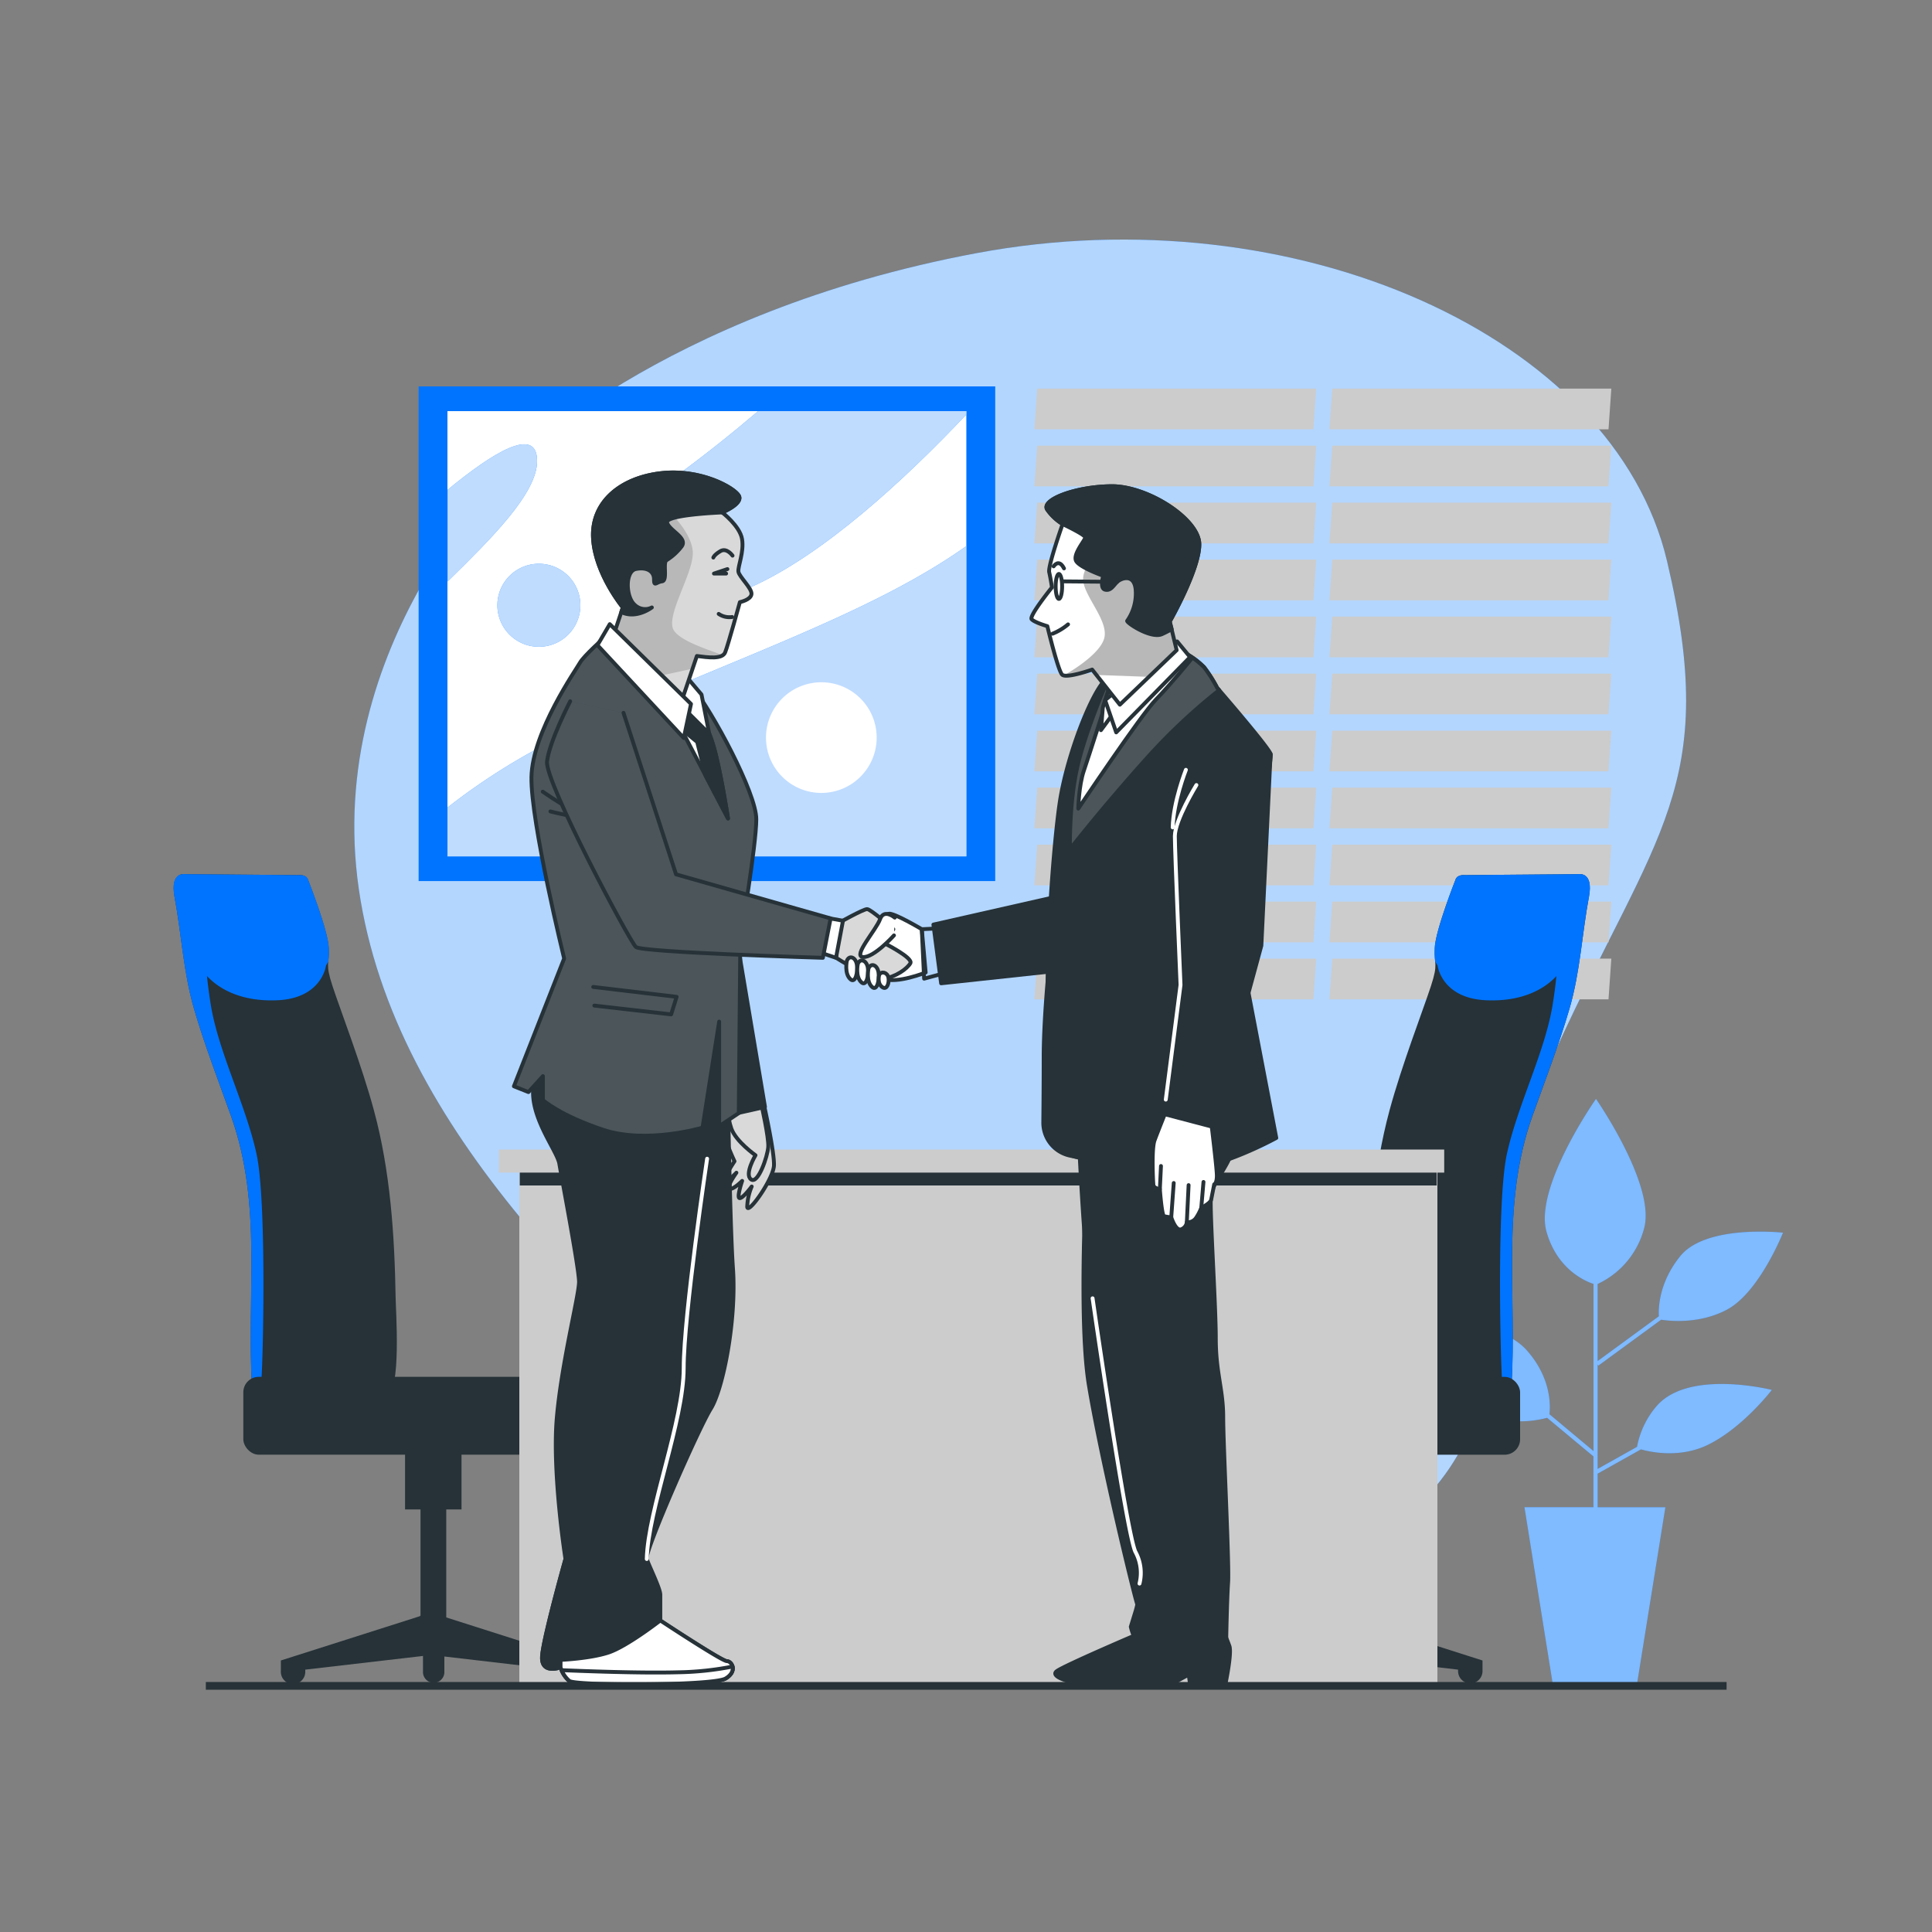 <svg viewBox="0 0 500 500" xmlns:xlink="http://www.w3.org/1999/xlink" xmlns="http://www.w3.org/2000/svg"><rect x="0" y="0" width="500" height="500" fill="#808080" stroke="none"/><defs><clipPath id="freepik--clip-path--inject-4"><rect style="fill:#fff" height="115.22" width="134.29" y="106.4" x="115.8"></rect></clipPath><clipPath id="freepik--clip-path-2--inject-4"><path style="fill:#fff;stroke:#263238;stroke-linecap:round;stroke-linejoin:round" d="M197.66,285.64s2.8,12.51,2.64,16-6.75,12.84-6.92,10.7a14.6,14.6,0,0,1,1.16-5.27s-2.31,3.13-3.13,3,.66-4.45.66-4.45-2.47,2.47-3.3,2,1.81-4.12,1.81-4.12-3,3.13-3.12,2.14,2.63-5.1,2.63-5.1-2.8-5.93-3-8.4a8,8,0,0,1,1.64-4.77Z"></path></clipPath><clipPath id="freepik--clip-path-3--inject-4"><path style="fill:#fff;stroke:#263238;stroke-linecap:round;stroke-linejoin:round" d="M197,285.64s2,8.73,1.82,11.2-2.64,9.71-4.45,8.39,1.15-6.25,1.15-6.25-5.08-3.57-6.25-6.92-.5-4.77-.5-4.77Z"></path></clipPath><clipPath id="freepik--clip-path-4--inject-4"><path style="fill:#263238;stroke:#263238;stroke-linecap:round;stroke-linejoin:round" d="M156.5,164.91s-5.45,4.88-6.39,6.57-12.38,18-12.57,29.66S146,248.06,146,248.06L133,281.13l3.76,1.5,3.75-4.13v6.2s4.32,3.94,15.58,7.69,25.72-.56,25.72-.56l4.31-27.44v27.07l5.07-3.38L191.6,243s4.13-24.21,4.13-31-11.45-28-16.52-34.16-13.52-11.26-16-13.14S156.5,164.91,156.5,164.91Z"></path></clipPath><clipPath id="freepik--clip-path-5--inject-4"><path style="fill:#fff;stroke:#263238;stroke-linecap:round;stroke-linejoin:round" d="M186.91,132.62s4.56,3.5,5.13,6.88-1.13,7.14-.94,8.45,3.56,4.32,3.38,5.82-3,2.06-3,2.06-3.06,11.14-3.81,13-4.51,1.31-7.32.94l-5.07,15L158.56,165.1l2.63-7.89s-7.13-8.63-7.7-17.83,6.76-15.58,17.27-16.89,19.34,3.75,20.46,5.82S186.91,132.62,186.91,132.62Z"></path></clipPath><clipPath id="freepik--clip-path-6--inject-4"><path style="fill:#fff;stroke:#263238;stroke-linecap:round;stroke-linejoin:round" d="M217,238.88s6.4-3.6,7.4-3.6,6.8,5.2,6.8,5.2l-2.4,3.6s7.6,3.8,6.8,5.2-3.8,3.6-7,4-12.2-5.4-12.2-5.4Z"></path></clipPath><clipPath id="freepik--clip-path-7--inject-4"><path style="fill:#263238;stroke:#263238;stroke-linecap:round;stroke-linejoin:round" d="M147.57,181.48s-5.4,10.4-6,15.6,21.4,46.6,23,48,48.39,2.8,48.39,2.8l2-10.2-40-11.4-13.6-41.8"></path></clipPath><clipPath id="freepik--clip-path-8--inject-4"><path style="fill:#263238;stroke:#263238;stroke-linecap:round;stroke-linejoin:round" d="M315,178a37.14,37.14,0,0,0-3.34-5.26,20,20,0,0,0-4.94-3.67c-6.36-2.51-14.68,1.13-19.51,5.73-.64,1.42-5.68,12.92-8.07,22.32-2.55,10-2.23,22.64-2.23,22.64s8.45-10.84,19.92-23.59a152.09,152.09,0,0,1,18.7-17.57Z"></path></clipPath><clipPath id="freepik--clip-path-9--inject-4"><path style="fill:#fff;stroke:#263238;stroke-linecap:round;stroke-linejoin:round" d="M275,135.63s-3.83,10.88-3.47,12.44.72,3.94.72,3.94-6,7.41-5.26,8.25,4.06,1.79,4.06,1.79,2.75,11.48,3.83,12.55,7.77-1.31,7.77-1.31l7.17,9.08,14.7-14.1-1.79-7.41s7.77-13.63,7.65-20.09S297,125.71,287.55,125.83s-18.29,3.59-16.5,6.1A13.54,13.54,0,0,0,275,135.63Z"></path></clipPath></defs><g id="freepik--background-simple--inject-4"><path style="fill:#0074FF" d="M131.92,120.89s-48.27,45.74-39.06,109.2S158.55,342.56,203,383.34s107.55,46.38,153.07,15.17S377,327.83,402.72,271.56s42.49-68.19,28.69-126.42S335,50.12,252.77,65.51,131.92,120.89,131.92,120.89Z"></path><path style="fill:#fff;opacity:0.7" d="M131.92,120.89s-48.27,45.74-39.06,109.2S158.55,342.56,203,383.34s107.55,46.38,153.07,15.17S377,327.83,402.72,271.56s42.49-68.19,28.69-126.42S335,50.12,252.77,65.51,131.92,120.89,131.92,120.89Z"></path></g><g id="freepik--Window--inject-4"><polygon style="fill:#ccc" points="339.91 111.11 267.69 111.11 268.42 100.58 340.64 100.58 339.91 111.11"></polygon><polygon style="fill:#ccc" points="339.91 125.86 267.69 125.86 268.42 115.33 340.64 115.33 339.91 125.86"></polygon><polygon style="fill:#ccc" points="339.91 140.62 267.69 140.62 268.42 130.08 340.64 130.08 339.91 140.62"></polygon><polygon style="fill:#ccc" points="339.91 155.37 267.69 155.37 268.42 144.83 340.64 144.83 339.91 155.37"></polygon><polygon style="fill:#ccc" points="339.91 170.12 267.69 170.12 268.42 159.58 340.64 159.58 339.91 170.12"></polygon><polygon style="fill:#ccc" points="339.91 184.87 267.69 184.87 268.42 174.34 340.64 174.34 339.91 184.87"></polygon><polygon style="fill:#ccc" points="339.91 199.62 267.69 199.62 268.42 189.09 340.64 189.09 339.91 199.62"></polygon><polygon style="fill:#ccc" points="339.91 214.38 267.69 214.38 268.42 203.84 340.64 203.84 339.91 214.38"></polygon><polygon style="fill:#ccc" points="339.91 229.13 267.69 229.13 268.42 218.59 340.64 218.59 339.91 229.13"></polygon><polygon style="fill:#ccc" points="339.91 243.88 267.69 243.88 268.42 233.34 340.64 233.34 339.91 243.88"></polygon><polygon style="fill:#ccc" points="339.91 258.63 267.69 258.63 268.42 248.09 340.64 248.09 339.91 258.63"></polygon><polygon style="fill:#ccc" points="416.28 111.11 344.05 111.11 344.78 100.58 417.01 100.58 416.28 111.11"></polygon><polygon style="fill:#ccc" points="416.28 125.86 344.05 125.86 344.78 115.33 417.01 115.33 416.28 125.86"></polygon><polygon style="fill:#ccc" points="416.28 140.62 344.05 140.62 344.78 130.08 417.01 130.08 416.28 140.62"></polygon><polygon style="fill:#ccc" points="416.28 155.37 344.05 155.37 344.78 144.83 417.01 144.83 416.28 155.37"></polygon><polygon style="fill:#ccc" points="416.28 170.12 344.05 170.12 344.78 159.58 417.01 159.58 416.28 170.12"></polygon><polygon style="fill:#ccc" points="416.28 184.87 344.05 184.87 344.78 174.34 417.01 174.34 416.28 184.87"></polygon><polygon style="fill:#ccc" points="416.28 199.62 344.05 199.62 344.78 189.09 417.01 189.09 416.28 199.62"></polygon><polygon style="fill:#ccc" points="416.28 214.38 344.05 214.38 344.78 203.84 417.01 203.84 416.28 214.38"></polygon><polygon style="fill:#ccc" points="416.28 229.13 344.05 229.13 344.78 218.59 417.01 218.59 416.28 229.13"></polygon><polygon style="fill:#ccc" points="416.28 243.88 344.05 243.88 344.78 233.34 417.01 233.34 416.28 243.88"></polygon><polygon style="fill:#ccc" points="416.28 258.63 344.05 258.63 344.78 248.09 417.01 248.09 416.28 258.63"></polygon></g><g id="freepik--Picture--inject-4"><rect style="fill:#0074FF" height="128.02" width="149.22" y="100" x="108.34"></rect><rect style="fill:#fff" height="115.22" width="134.29" y="106.4" x="115.8"></rect><g style="clip-path:url(#freepik--clip-path--inject-4)"><path style="fill:#0074FF" d="M250.09,141.33c-24.15,17.18-58.74,28.58-98.87,46.49A165.3,165.3,0,0,0,115.8,209v12.63H250.09Z"></path><path style="fill:#0074FF" d="M250.09,106.4H196.2c-6,5.13-13.09,10.86-21.47,17-30.67,22.49-17.38,45,19.43,28.62,18.89-8.39,39.92-27.82,55.93-44.75Z"></path><path style="fill:#0074FF" d="M139,119.32c0-9.39-11.69-2-23.15,7.44v23.71C127,139.53,139,127.72,139,119.32Z"></path><path style="fill:#0074FF" d="M150.2,156.64a10.74,10.74,0,1,1-10.74-10.74A10.74,10.74,0,0,1,150.2,156.64Z"></path><path style="fill:#fff;opacity:0.75" d="M250.09,141.33c-24.15,17.18-58.74,28.58-98.87,46.49A165.3,165.3,0,0,0,115.8,209v12.63H250.09Z"></path><path style="fill:#fff;opacity:0.75" d="M250.09,106.4H196.2c-6,5.13-13.09,10.86-21.47,17-30.67,22.49-17.38,45,19.43,28.62,18.89-8.39,39.92-27.82,55.93-44.75Z"></path><g style="opacity:0.75"><path style="fill:#fff" d="M139,119.32c0-9.39-11.69-2-23.15,7.44v23.71C127,139.53,139,127.72,139,119.32Z"></path></g><path style="fill:#fff;opacity:0.75" d="M150.2,156.64a10.74,10.74,0,1,1-10.74-10.74A10.74,10.74,0,0,1,150.2,156.64Z"></path></g><path style="fill:#fff" d="M226.88,190.89a14.32,14.32,0,1,1-14.31-14.32A14.31,14.31,0,0,1,226.88,190.89Z"></path></g><g id="freepik--Plants--inject-4"><path style="fill:#0074FF" d="M428.74,363.88a22.52,22.52,0,0,0-5.08,10.56l-10.19,5.71v-27l.2.27,16.23-11.88c2.05.32,9.93,1.22,17.11-2.65,8.34-4.49,14.43-19.87,14.43-19.87s-19.88-2.25-26.61,6.09c-5.46,6.76-5.65,13.31-5.52,15.54l-15.84,11.59V332.29a22.06,22.06,0,0,0,12.07-14.57c2.88-11.22-12.5-33.33-12.5-33.33s-16,22.76-12.83,34.3c2.72,9.77,10,12.87,12.19,13.59v43.25L401,366c.26-2.28.47-9.41-5.88-16.55-7.7-8.66-28.21-8-28.21-8s8.65,17.31,16,23.08c6.44,5,15.33,3,17.47,2.39l12,10v13.15H394.53l7.29,45.56h21.87L431,390.08H413.47v-8.7l11.2-6.28c2.72.76,10.33,2.32,17.53-1.28,9-4.49,16.35-14.11,16.35-14.11S437.08,354.26,428.74,363.88Z"></path><path style="fill:#fff;opacity:0.5" d="M428.74,363.88a22.52,22.52,0,0,0-5.08,10.56l-10.19,5.71v-27l.2.27,16.23-11.88c2.05.32,9.93,1.22,17.11-2.65,8.34-4.49,14.43-19.87,14.43-19.87s-19.88-2.25-26.61,6.09c-5.46,6.76-5.65,13.31-5.52,15.54l-15.84,11.59V332.29a22.06,22.06,0,0,0,12.07-14.57c2.88-11.22-12.5-33.33-12.5-33.33s-16,22.76-12.83,34.3c2.72,9.77,10,12.87,12.19,13.59v43.25L401,366c.26-2.28.47-9.41-5.88-16.55-7.7-8.66-28.21-8-28.21-8s8.65,17.31,16,23.08c6.44,5,15.33,3,17.47,2.39l12,10v13.15H394.53l7.29,45.56h21.87L431,390.08H413.47v-8.7l11.2-6.28c2.72.76,10.33,2.32,17.53-1.28,9-4.49,16.35-14.11,16.35-14.11S437.08,354.26,428.74,363.88Z"></path></g><g id="freepik--Desk--inject-4"><path style="fill:#263238" d="M408.53,226.23l-29.43.25s-2-.25-2.43,1.21c0,0-5.11,12.9-5.35,17.52s1,3.89-1,10-7.54,20.43-10.7,32.11c-4.25,15.69-5.36,32.35-5.63,48.55,0,2.6-1.6,25,2.45,25,3.36,0,34.33,4.11,34.7-1.86,1.49-23.8-2.81-47.05,5.45-70.19,3.21-9,6.89-18.48,9.62-27.88s3.2-19.18,5-28.8C412.42,225.5,408.53,226.23,408.53,226.23Z"></path><path style="fill:#0074FF" d="M411.42,229.15c-.29-3.4-2.89-2.92-2.89-2.92l-29.43.25s-2-.25-2.43,1.21c0,0-5.11,12.9-5.35,17.52a21.2,21.2,0,0,0,.1,3.66l.62,1s1,8.51,12.65,9,18.25-4.87,20.68-10,3.41-13.38,5.35-18.25A16.16,16.16,0,0,1,411.42,229.15Z"></path><path style="fill:#0074FF" d="M404.59,238.65c-2,7.11-.79,9.08-2.76,21.32s-9.08,26-11.85,38.69-1.57,57.24-1.18,59.22a17.12,17.12,0,0,1,.17,3.17c1.33-.5,2.13-1.18,2.19-2.11,1.49-23.8-2.81-47.05,5.45-70.19,3.21-9,6.89-18.48,9.62-27.88s3.2-19.18,5-28.8c.75-4-.43-5.31-1.46-5.7l0,0A53,53,0,0,0,404.59,238.65Z"></path><path style="fill:#263238" d="M347.74,418.28l-.2-.16V390.64h3.95V373.27h-14.6v17.37h3.94v27.95l-34.94,11.14v2.76a3.16,3.16,0,1,0,6.32,0v-.39l29.22-3.4v4.19a2.76,2.76,0,0,0,5.52,0v-4.33l30.4,3.54v.39a3.16,3.16,0,1,0,6.32,0v-2.76Z"></path><rect style="fill:#263238" rx="4" height="20.15" width="94.77" y="356.33" x="298.63"></rect><path style="fill:#263238" d="M47.84,226.23l29.43.25s2-.25,2.44,1.21c0,0,5.11,12.9,5.35,17.52s-1,3.89,1,10,7.54,20.43,10.7,32.11c4.26,15.69,5.36,32.35,5.63,48.55,0,2.6,1.6,25-2.45,25-3.35,0-34.32,4.11-34.7-1.86-1.48-23.8,2.81-47.05-5.45-70.19-3.21-9-6.89-18.48-9.61-27.88s-3.2-19.18-5-28.8C44,225.5,47.84,226.23,47.84,226.23Z"></path><path style="fill:#0074FF" d="M45,229.15c.29-3.4,2.88-2.92,2.88-2.92l29.43.25s2-.25,2.44,1.21c0,0,5.11,12.9,5.35,17.52a22,22,0,0,1-.11,3.66l-.62,1s-1,8.51-12.65,9S53.44,254,51,248.86s-3.4-13.38-5.35-18.25A13.74,13.74,0,0,0,45,229.15Z"></path><path style="fill:#0074FF" d="M51.78,238.65c2,7.11.79,9.08,2.76,21.32s9.09,26,11.85,38.69S68,355.9,67.57,357.88a18,18,0,0,0-.17,3.17c-1.32-.5-2.13-1.18-2.19-2.11-1.48-23.8,2.81-47.05-5.45-70.19-3.21-9-6.89-18.48-9.61-27.88s-3.2-19.18-5-28.8c-.74-4,.44-5.31,1.46-5.7l0,0A52.5,52.5,0,0,1,51.78,238.65Z"></path><path style="fill:#263238" d="M108.63,418.28l.2-.16V390.64h-4V373.27h14.61v17.37h-3.95v27.95l34.94,11.14v2.76a3.16,3.16,0,0,1-6.32,0v-.39L115,428.7v4.19a2.77,2.77,0,0,1-5.53,0v-4.33L79,432.1v.39a3.16,3.16,0,1,1-6.31,0v-2.76Z"></path><rect style="fill:#263238" transform="translate(220.72 732.8) rotate(180)" rx="4" height="20.15" width="94.77" y="356.33" x="62.98"></rect><rect style="fill:#ccc" height="136.56" width="237.6" y="299.74" x="134.4"></rect><rect style="fill:#263238" height="3.78" width="237.3" y="303.02" x="134.52"></rect><rect style="fill:#ccc" height="5.97" width="244.65" y="297.5" x="129.11"></rect></g><g id="freepik--Characters--inject-4"><path style="fill:#fff" d="M197.66,285.64s2.8,12.51,2.64,16-6.75,12.84-6.92,10.7a14.6,14.6,0,0,1,1.16-5.27s-2.31,3.13-3.13,3,.66-4.45.66-4.45-2.47,2.47-3.3,2,1.81-4.12,1.81-4.12-3,3.13-3.12,2.14,2.63-5.1,2.63-5.1-2.8-5.93-3-8.4a8,8,0,0,1,1.64-4.77Z"></path><g style="clip-path:url(#freepik--clip-path-2--inject-4)"><path style="fill:#d9d9d9" d="M197.66,285.64s2.8,12.51,2.64,16-6.75,12.84-6.92,10.7a14.6,14.6,0,0,1,1.16-5.27s-2.31,3.13-3.13,3,.66-4.45.66-4.45-2.47,2.47-3.3,2,1.81-4.12,1.81-4.12-3,3.13-3.12,2.14,2.63-5.1,2.63-5.1-2.8-5.93-3-8.4a8,8,0,0,1,1.64-4.77Z"></path></g><path style="fill:none;stroke:#263238;stroke-linecap:round;stroke-linejoin:round" d="M197.66,285.64s2.8,12.51,2.64,16-6.75,12.84-6.92,10.7a14.6,14.6,0,0,1,1.16-5.27s-2.31,3.13-3.13,3,.66-4.45.66-4.45-2.47,2.47-3.3,2,1.81-4.12,1.81-4.12-3,3.13-3.12,2.14,2.63-5.1,2.63-5.1-2.8-5.93-3-8.4a8,8,0,0,1,1.64-4.77Z"></path><path style="fill:#fff" d="M197,285.64s2,8.73,1.82,11.2-2.64,9.71-4.45,8.39,1.15-6.25,1.15-6.25-5.08-3.57-6.25-6.92-.5-4.77-.5-4.77Z"></path><g style="clip-path:url(#freepik--clip-path-3--inject-4)"><path style="fill:#d9d9d9" d="M197,285.64s2,8.73,1.82,11.2-2.64,9.71-4.45,8.39,1.15-6.25,1.15-6.25-5.08-3.57-6.25-6.92-.5-4.77-.5-4.77Z"></path></g><path style="fill:none;stroke:#263238;stroke-linecap:round;stroke-linejoin:round" d="M197,285.64s2,8.73,1.82,11.2-2.64,9.71-4.45,8.39,1.15-6.25,1.15-6.25-5.08-3.57-6.25-6.92-.5-4.77-.5-4.77Z"></path><polygon style="fill:#263238;stroke:#263238;stroke-linecap:round;stroke-linejoin:round" points="190.97 244.73 197.98 286.48 188.1 288.71 178.22 256.52 190.97 244.73"></polygon><path style="fill:#263238;stroke:#263238;stroke-linecap:round;stroke-linejoin:round" d="M188.1,265.13s.64,49.72,1.59,63.11-2.55,31.24-5.73,36.34-17.22,37-16.58,38.89,3.51,7.65,3.51,9.24v6.69s15.93,10.52,17.21,10.52,2.87,2.55-.32,4.47-38.89,1.91-40.48.63a7.72,7.72,0,0,1-2.23-3.5s-5.1,1.91-4.78-2.87,6.05-25.18,6.05-25.18-3.5-22.32-2.23-36.66,5.74-31.56,5.74-35.06-4.46-26.78-5.1-30.6-9.88-14.67-5.74-23.27,7.33-22.32,8.61-23.27,18.49-1.6,25.5,0S187.78,256.2,188.1,265.13Z"></path><path style="fill:#263238" d="M156.5,164.91s-5.45,4.88-6.39,6.57-12.38,18-12.57,29.66S146,248.06,146,248.06L133,281.13l3.76,1.5,3.75-4.13v6.2s4.32,3.94,15.58,7.69,25.72-.56,25.72-.56l4.31-27.44v27.07l5.07-3.38L191.6,243s4.13-24.21,4.13-31-11.45-28-16.52-34.16-13.52-11.26-16-13.14S156.5,164.91,156.5,164.91Z"></path><g style="clip-path:url(#freepik--clip-path-4--inject-4)"><path style="fill:#fff;opacity:0.17" d="M156.5,164.91s-5.45,4.88-6.39,6.57-12.38,18-12.57,29.66S146,248.06,146,248.06L133,281.13l3.76,1.5,3.75-4.13v6.2s4.32,3.94,15.58,7.69,25.72-.56,25.72-.56l4.31-27.44v27.07l5.07-3.38L191.6,243s4.13-24.21,4.13-31-11.45-28-16.52-34.16-13.52-11.26-16-13.14S156.5,164.91,156.5,164.91Z"></path><path style="fill:none;stroke:#263238;stroke-linecap:round;stroke-linejoin:round" d="M140.46,204.88s6.82,4.83,11.36,6.53"></path><path style="fill:none;stroke:#263238;stroke-linecap:round;stroke-linejoin:round" d="M142.45,210s7.67,2,11.64,2"></path><polyline style="fill:none;stroke:#263238;stroke-linecap:round;stroke-linejoin:round" points="153.53 255.42 175.11 257.98 173.69 262.52 153.81 260.25"></polyline></g><path style="fill:none;stroke:#263238;stroke-linecap:round;stroke-linejoin:round" d="M156.5,164.91s-5.45,4.88-6.39,6.57-12.38,18-12.57,29.66S146,248.06,146,248.06L133,281.13l3.76,1.5,3.75-4.13v6.2s4.32,3.94,15.58,7.69,25.72-.56,25.72-.56l4.31-27.44v27.07l5.07-3.38L191.6,243s4.13-24.21,4.13-31-11.45-28-16.52-34.16-13.52-11.26-16-13.14S156.5,164.91,156.5,164.91Z"></path><path style="fill:#fff;stroke:#263238;stroke-linecap:round;stroke-linejoin:round" d="M155.37,166l20.84,22.53,12.2,23.28s-2.63-17.27-4.88-22S171.14,173.36,170,170.73,155.37,166,155.37,166Z"></path><path style="fill:#263238;stroke:#263238;stroke-linecap:round;stroke-linejoin:round" d="M182.64,200.83l5.77,11s-1.79-11.77-3.69-18.52l-1.19-3.45a62.49,62.49,0,0,0-5.42-8l-3.27-.65,1.37,7.36,4.22,3.45Z"></path><path style="fill:#fff;stroke:#263238;stroke-linecap:round;stroke-linejoin:round" d="M177.08,174.49l1.08,1.25,3.39,4,2,10.16-8.69-8.67S176,176,177.08,174.49Z"></path><path style="fill:#fff" d="M186.91,132.62s4.56,3.5,5.13,6.88-1.13,7.14-.94,8.45,3.56,4.32,3.38,5.82-3,2.06-3,2.06-3.06,11.14-3.81,13-4.51,1.31-7.32.94l-5.07,15L158.56,165.1l2.63-7.89s-7.13-8.63-7.7-17.83,6.76-15.58,17.27-16.89,19.34,3.75,20.46,5.82S186.91,132.62,186.91,132.62Z"></path><g style="clip-path:url(#freepik--clip-path-5--inject-4)"><path style="fill:#d9d9d9" d="M186.91,132.62s4.56,3.5,5.13,6.88-1.13,7.14-.94,8.45,3.56,4.32,3.38,5.82-3,2.06-3,2.06-3.06,11.14-3.81,13-4.51,1.31-7.32.94l-5.07,15L158.56,165.1l2.63-7.89s-7.13-8.63-7.7-17.83,6.76-15.58,17.27-16.89,19.34,3.75,20.46,5.82S186.91,132.62,186.91,132.62Z"></path><path style="fill:#b8b8b8" d="M167.43,175.56c2.82-.57,7.55-1.55,11.81-2.51l1.1-3.26c2.34.31,5.34.75,6.7-.2-3.2-1.32-11.12-3.63-12.74-6.6-2-3.69,5-14.43,5-19.8s-6.71-11.41-6.71-11.41c-3.23-3.07-9.12-4-14.35-4a14.08,14.08,0,0,0-4.78,11.65c.57,9.2,7.7,17.83,7.7,17.83l-2.63,7.89Z"></path></g><path style="fill:none;stroke:#263238;stroke-linecap:round;stroke-linejoin:round" d="M186.91,132.62s4.56,3.5,5.13,6.88-1.13,7.14-.94,8.45,3.56,4.32,3.38,5.82-3,2.06-3,2.06-3.06,11.14-3.81,13-4.51,1.31-7.32.94l-5.07,15L158.56,165.1l2.63-7.89s-7.13-8.63-7.7-17.83,6.76-15.58,17.27-16.89,19.34,3.75,20.46,5.82S186.91,132.62,186.91,132.62Z"></path><path style="fill:#263238;stroke:#263238;stroke-linecap:round;stroke-linejoin:round" d="M186.91,132.62s5.44-2.25,4.31-4.31-9.95-7.14-20.46-5.82-17.83,7.69-17.27,16.89,7.7,17.83,7.7,17.83l-.4,1.2c3.89,1.9,7.91-1.2,7.91-1.2a3.87,3.87,0,0,1-4.51-.75c-2.25-2.06-2.44-8.63.38-9.2s4.69.57,4.69,2.63.56.75,2.07.56.18-4.69,1.12-5.44a14.69,14.69,0,0,0,3.94-3.57c1.69-2.25-3.19-4.12-3.75-6.19S186.91,132.62,186.91,132.62Z"></path><polyline style="fill:none;stroke:#263238;stroke-linecap:round;stroke-linejoin:round" points="188.25 147.28 184.77 148.44 187.92 148.44"></polyline><path style="fill:none;stroke:#263238;stroke-linecap:round;stroke-linejoin:round" d="M189.58,143.8s-1.49-2.15-3.15-1.16-1.82,1.66-1.82,1.66"></path><path style="fill:none;stroke:#263238;stroke-linecap:round;stroke-linejoin:round" d="M186,158.88a4.89,4.89,0,0,0,3.48.8"></path><polygon style="fill:#fff;stroke:#263238;stroke-linecap:round;stroke-linejoin:round" points="157.81 161.53 178.83 182.18 176.96 191 154.62 166.97 157.81 161.53"></polygon><path style="fill:#fff;stroke:#263238;stroke-linecap:round;stroke-linejoin:round" d="M238.56,240.48s-7.4-4.4-8.6-4-12.8,8.8-12,10.8,7,4.6,10.6,6,11-1.6,11-1.6Z"></path><path style="fill:#fff" d="M217,238.88s6.4-3.6,7.4-3.6,6.8,5.2,6.8,5.2l-2.4,3.6s7.6,3.8,6.8,5.2-3.8,3.6-7,4-12.2-5.4-12.2-5.4Z"></path><g style="clip-path:url(#freepik--clip-path-6--inject-4)"><path style="fill:#d9d9d9" d="M217,238.88s6.4-3.6,7.4-3.6,6.8,5.2,6.8,5.2l-2.4,3.6s7.6,3.8,6.8,5.2-3.8,3.6-7,4-12.2-5.4-12.2-5.4Z"></path></g><path style="fill:none;stroke:#263238;stroke-linecap:round;stroke-linejoin:round" d="M217,238.88s6.4-3.6,7.4-3.6,6.8,5.2,6.8,5.2l-2.4,3.6s7.6,3.8,6.8,5.2-3.8,3.6-7,4-12.2-5.4-12.2-5.4Z"></path><polygon style="fill:#fff;stroke:#263238;stroke-linecap:round;stroke-linejoin:round" points="212.56 237.28 218.16 238.28 216.36 247.88 211.56 246.28 212.56 237.28"></polygon><path style="fill:#263238" d="M147.57,181.48s-5.4,10.4-6,15.6,21.4,46.6,23,48,48.39,2.8,48.39,2.8l2-10.2-40-11.4-13.6-41.8"></path><g style="clip-path:url(#freepik--clip-path-7--inject-4)"><path style="fill:#fff;opacity:0.17" d="M147.57,181.48s-5.4,10.4-6,15.6,21.4,46.6,23,48,48.39,2.8,48.39,2.8l2-10.2-40-11.4-13.6-41.8"></path></g><path style="fill:none;stroke:#263238;stroke-linecap:round;stroke-linejoin:round" d="M147.57,181.48s-5.4,10.4-6,15.6,21.4,46.6,23,48,48.39,2.8,48.39,2.8l2-10.2-40-11.4-13.6-41.8"></path><path style="fill:#fff;stroke:#263238;stroke-linecap:round;stroke-linejoin:round" d="M231.56,237.48s-2.8-2.4-3.8.4-7.2,9.6-4.4,9.8,8-5.6,8-5.6"></path><path style="fill:#fff;stroke:#263238;stroke-linecap:round;stroke-linejoin:round" d="M219.16,248.68s-.72,3.37,1,4.8c1.21,1,1.89-1.8,1.6-3.8S219.76,247.08,219.16,248.68Z"></path><path style="fill:#fff;stroke:#263238;stroke-linecap:round;stroke-linejoin:round" d="M222,249.48s-.72,3.37,1,4.8c1.21,1,1.89-1.8,1.6-3.8S222.56,247.88,222,249.48Z"></path><path style="fill:#fff;stroke:#263238;stroke-linecap:round;stroke-linejoin:round" d="M224.76,250.68s-.72,3.37,1,4.8c1.21,1,1.89-1.8,1.6-3.8S225.36,249.08,224.76,250.68Z"></path><path style="fill:#fff;stroke:#263238;stroke-linecap:round;stroke-linejoin:round" d="M227.53,252.31s-.66,2.27.92,3.23c1.11.68,1.74-1.21,1.47-2.56S228.08,251.23,227.53,252.31Z"></path><polygon style="fill:none;stroke:#263238;stroke-linecap:round;stroke-linejoin:round" points="238.56 240.48 239.16 253.28 243.56 252.08 242.56 240.28 238.56 240.48"></polygon><polygon style="fill:#263238;stroke:#263238;stroke-linecap:round;stroke-linejoin:round" points="241.56 239.28 243.56 254.48 276.96 250.88 277.76 231.08 241.56 239.28"></polygon><path style="fill:none;stroke:#fff;stroke-linecap:round;stroke-linejoin:round" d="M183,299.87s-6.06,40.48-6.06,54.19-9.24,36.66-9.56,49.41"></path><path style="fill:#fff;stroke:#263238;stroke-linecap:round;stroke-linejoin:round" d="M147.3,435c1.59,1.28,37.29,1.28,40.48-.63s1.59-4.47.32-4.47-17.21-10.52-17.21-10.52-8.61,6.7-13.39,8.29-12.43,1.91-12.43,1.91v1.92A7.72,7.72,0,0,0,147.3,435Z"></path><path style="fill:#fff;stroke:#263238;stroke-linecap:round;stroke-linejoin:round" d="M187.78,434.39c1.68-1,2-2.2,1.8-3.09a78.85,78.85,0,0,1-14.23,1.49c-9.63.26-24.78-.33-30-.55a7.17,7.17,0,0,0,2,2.78C148.89,436.3,184.59,436.3,187.78,434.39Z"></path><path style="fill:#263238;stroke:#263238;stroke-linecap:round;stroke-linejoin:round" d="M144.14,431.77l.93-2.17,1.27-26.13s-5.74,20.4-6.05,25.18C140.05,432.13,142.69,432.06,144.14,431.77Z"></path><path style="fill:#263238;stroke:#263238;stroke-linecap:round;stroke-linejoin:round" d="M281.81,291.9s-3.18,47.5,0,66.62S293,410.8,294.24,414.94a22,22,0,0,1,1,7.65l17.85,2.55s-5.42-62.79-5.42-70.12,6.06-62.16,6.06-62.16Z"></path><path style="fill:#263238;stroke:#263238;stroke-linecap:round;stroke-linejoin:round" d="M295.2,422.59s-19.44,8.29-21.68,9.88,4.79,3.83,13.39,3.83,17.22-1,17.22-1l3.5-1.91.32,2.23h9.24s1.6-7.65,1-9.56a35.26,35.26,0,0,0-1.59-3.83Z"></path><path style="fill:#263238;stroke:#263238;stroke-linecap:round;stroke-linejoin:round" d="M278.94,288.08s1.6,45.58,5.42,61.84,10.52,55.78,10.52,59.92a24.39,24.39,0,0,1-.95,7L292.65,421a12.83,12.83,0,0,0,1,2.87s8.28,1.91,13.7,1.91a36,36,0,0,0,10-1.51s.17-10,.49-14.75-1.27-35.38-1.27-42.71-1.92-11.48-1.92-20.4-1.59-32.83-1.27-36.66,4.78-8,5.74-12.75,1.91-9.88,1.91-9.88Z"></path><path style="fill:none;stroke:#fff;stroke-linecap:round;stroke-linejoin:round" d="M282.76,336s8.91,61.81,11.14,65.71a11.36,11.36,0,0,1,1,8.12"></path><path style="fill:#263238;stroke:#263238;stroke-linecap:round;stroke-linejoin:round" d="M271.29,252.06s-1.19,12.19-1.19,21.51c0,5.2-.05,12-.1,16.92a8.72,8.72,0,0,0,7,8.61,33.43,33.43,0,0,0,6.37.77l-7.49-46.38S272.49,247.76,271.29,252.06Z"></path><path style="fill:#263238;stroke:#263238;stroke-linecap:round;stroke-linejoin:round" d="M306.68,169a20,20,0,0,1,4.94,3.67A37.14,37.14,0,0,1,315,178s13.55,15.62,13.87,17.21-7.65,51.8-7.65,51.8l9.08,47.49s-14.66,8.13-25.82,8.61c-7.85.34-19.66-2.17-26-3.69a6.18,6.18,0,0,1-4.73-5.46c-.62-6.68-1.78-20-2.46-32.61-.78-14.65,1.44-43.67,3-53.87s6.54-24.06,10.36-29.8S299,166,306.68,169Z"></path><path style="fill:#263238" d="M315,178a37.14,37.14,0,0,0-3.34-5.26,20,20,0,0,0-4.94-3.67c-6.36-2.51-14.68,1.13-19.51,5.73-.64,1.42-5.68,12.92-8.07,22.32-2.55,10-2.23,22.64-2.23,22.64s8.45-10.84,19.92-23.59a152.09,152.09,0,0,1,18.7-17.57Z"></path><g style="clip-path:url(#freepik--clip-path-8--inject-4)"><path style="fill:#fff;opacity:0.17" d="M315,178a37.14,37.14,0,0,0-3.34-5.26,20,20,0,0,0-4.94-3.67c-6.36-2.51-14.68,1.13-19.51,5.73-.64,1.42-5.68,12.92-8.07,22.32-2.55,10-2.23,22.64-2.23,22.64s8.45-10.84,19.92-23.59a152.09,152.09,0,0,1,18.7-17.57Z"></path></g><path style="fill:none;stroke:#263238;stroke-linecap:round;stroke-linejoin:round" d="M315,178a37.14,37.14,0,0,0-3.34-5.26,20,20,0,0,0-4.94-3.67c-6.36-2.51-14.68,1.13-19.51,5.73-.64,1.42-5.68,12.92-8.07,22.32-2.55,10-2.23,22.64-2.23,22.64s8.45-10.84,19.92-23.59a152.09,152.09,0,0,1,18.7-17.57Z"></path><path style="fill:#fff;stroke:#263238;stroke-linecap:round;stroke-linejoin:round" d="M286.12,182.13s-4.31,13.51-5.62,17.33-1.44,9.81-1.44,9.81,16.14-24.15,20.08-28.21,9.09-10.4,9.09-10.4l-3.47-1Z"></path><path style="fill:#fff;stroke:#263238;stroke-linecap:round;stroke-linejoin:round" d="M287.31,177.23s-1.91,5.62-1.91,6-.48,5.74-.48,5.74l6.81-9.21Z"></path><polygon style="fill:#fff;stroke:#263238;stroke-linecap:round;stroke-linejoin:round" points="304.64 166 286 181.18 288.87 189.54 307.99 170.06 304.64 166"></polygon><path style="fill:#fff;stroke:#263238;stroke-linecap:round;stroke-linejoin:round" d="M302.23,286.4s-2.65,6.59-3.44,8.75-.39,10.62-.29,11.51,1.67,1.08,1.67,1.08.49,6.78,1.08,7a10.5,10.5,0,0,0,1.87.29s1.08,3.45,2.46,3.15a2.24,2.24,0,0,0,1.57-1.87,2.6,2.6,0,0,0,2.36-1.08,12.8,12.8,0,0,0,1.38-2.65s2.36-1.18,2.55-2.07.79-4,.79-4,.69-.2.69-2.26-1.57-14.75-1.57-14.75Z"></path><line style="fill:none;stroke:#263238;stroke-linecap:round;stroke-linejoin:round" y2="301.76" x2="300.46" y1="307.74" x1="300.17"></line><line style="fill:none;stroke:#263238;stroke-linecap:round;stroke-linejoin:round" y2="306.16" x2="303.76" y1="315.01" x1="303.12"></line><line style="fill:none;stroke:#263238;stroke-linecap:round;stroke-linejoin:round" y2="306.71" x2="307.61" y1="316.29" x1="307.15"></line><line style="fill:none;stroke:#263238;stroke-linecap:round;stroke-linejoin:round" y2="305.89" x2="311.46" y1="312.56" x1="310.89"></line><path style="fill:#263238;stroke:#263238;stroke-linecap:round;stroke-linejoin:round" d="M321.66,190.86l7.17,4.3-2.39,49.57-12.75,46.85-12.11-3.18,3.82-37-1.91-37.29s2.71-8.69,8.92-13.47"></path><path style="fill:none;stroke:#fff;stroke-linecap:round;stroke-linejoin:round" d="M306.91,199.23s-3.26,8.28-3.42,14.9"></path><path style="fill:none;stroke:#fff;stroke-linecap:round;stroke-linejoin:round" d="M309.63,203.17s-5.58,9.11-5.58,13.23,1.47,38.5,1.47,38.5l-3.82,29.68"></path><path style="fill:#fff" d="M275,135.63s-3.83,10.88-3.47,12.44.72,3.94.72,3.94-6,7.41-5.26,8.25,4.06,1.79,4.06,1.79,2.75,11.48,3.83,12.55,7.77-1.31,7.77-1.31l7.17,9.08,14.7-14.1-1.79-7.41s7.77-13.63,7.65-20.09S297,125.71,287.55,125.83s-18.29,3.59-16.5,6.1A13.54,13.54,0,0,0,275,135.63Z"></path><g style="clip-path:url(#freepik--clip-path-9--inject-4)"><path style="fill:#b8b8b8" d="M305.74,133.3a21,21,0,0,0-5.29,1.5l-14.09,5.71s-6.71,5.7-6,10.06,6.71,10.4,5.37,14.76-9.73,9.06-9.73,9.06l2.63.1c2-.47,4.06-1.2,4.06-1.2l1.1,1.39,13.58.49,7.19-6.9-1.79-7.41s7.77-13.63,7.65-20.09C310.34,138.39,308.5,135.72,305.74,133.3Z"></path></g><path style="fill:none;stroke:#263238;stroke-linecap:round;stroke-linejoin:round" d="M275,135.63s-3.83,10.88-3.47,12.44.72,3.94.72,3.94-6,7.41-5.26,8.25,4.06,1.79,4.06,1.79,2.75,11.48,3.83,12.55,7.77-1.31,7.77-1.31l7.17,9.08,14.7-14.1-1.79-7.41s7.77-13.63,7.65-20.09S297,125.71,287.55,125.83s-18.29,3.59-16.5,6.1A13.54,13.54,0,0,0,275,135.63Z"></path><path style="fill:#263238;stroke:#263238;stroke-linecap:round;stroke-linejoin:round" d="M302.73,160.86s7.77-13.63,7.65-20.09S297,125.71,287.55,125.83s-18.29,3.59-16.5,6.1a13.54,13.54,0,0,0,3.95,3.7s5.86,2.75,5.86,3.47-3.47,4.54-2.27,6.22,6.93,3.7,6.93,3.7-1,3.23.48,3.59,2.15-1.08,3.1-2,4.31-2.28,4.79,1.79a12.35,12.35,0,0,1-2.16,8.25c-.47.35,6.1,4.78,9,3.46.75-.34,1.63-.79,2.51-1.26Z"></path><ellipse style="fill:none;stroke:#263238;stroke-linecap:round;stroke-linejoin:round" ry="3.23" rx="0.84" cy="151.77" cx="274.04"></ellipse><line style="fill:none;stroke:#263238;stroke-linecap:round;stroke-linejoin:round" y2="150.58" x2="289.1" y1="150.46" x1="275"></line><path style="fill:none;stroke:#263238;stroke-linecap:round;stroke-linejoin:round" d="M272.68,146.57s1.34-2.14,2.68.53"></path><path style="fill:none;stroke:#263238;stroke-linecap:round;stroke-linejoin:round" d="M272.41,164a15.09,15.09,0,0,0,4-2.41"></path></g><g id="freepik--Floor--inject-4"><line style="fill:none;stroke:#263238;stroke-miterlimit:10;stroke-width:2px" y2="436.3" x2="446.84" y1="436.3" x1="53.27"></line></g></svg>